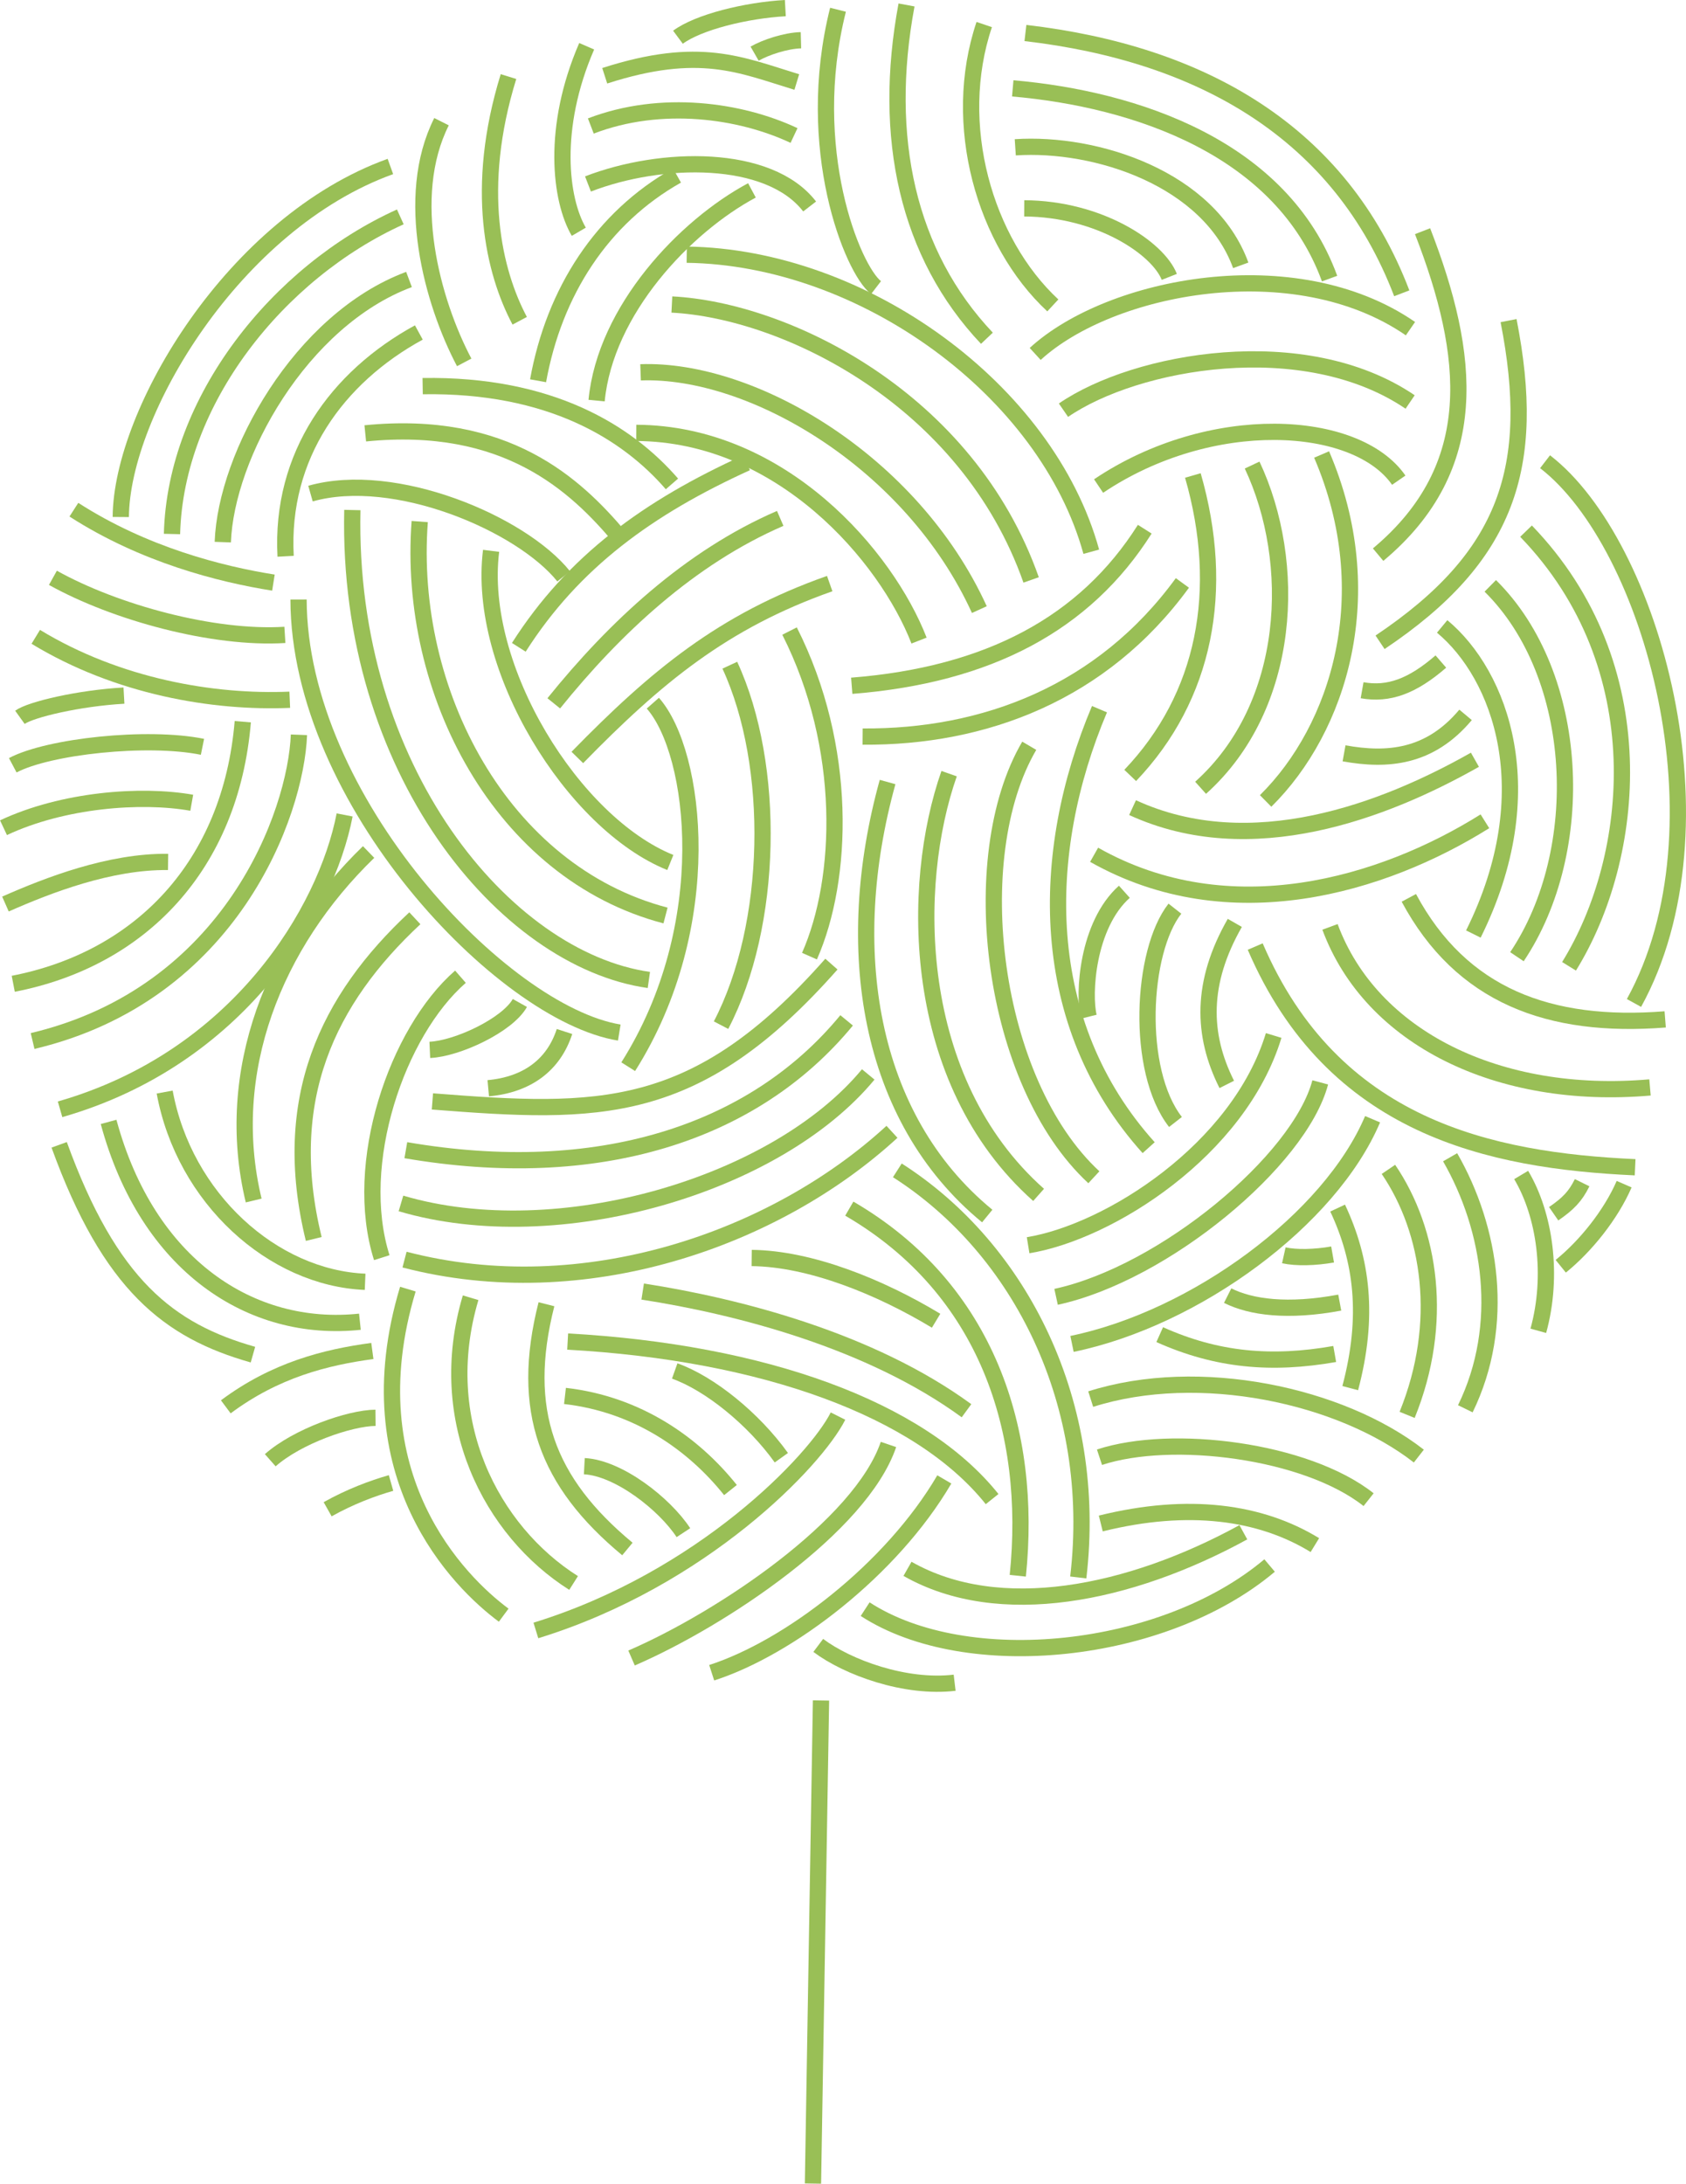 <?xml version="1.0" encoding="UTF-8"?>
<svg id="_レイヤー_1" data-name="レイヤー 1" xmlns="http://www.w3.org/2000/svg" viewBox="0 0 207.43 268.63">
  <defs>
    <style>
      .cls-1 {
        fill: none;
        stroke: #99bf56;
        stroke-miterlimit: 10;
        stroke-width: 2px;
      }
    </style>
  </defs>
  <line class="cls-1" x1="100.02" y1="268.61" x2="101.01" y2="209.18"/>
  <path class="cls-1" d="M50.18,158.58c-6.92,22.94,6.33,36.07,11.79,40.11"/>
  <path class="cls-1" d="M57.9,159.64c-4.51,15.14,2.56,28.7,12.67,35.09"/>
  <path class="cls-1" d="M67.23,160.44c-3.32,13.05.05,21.9,9.96,30.11"/>
  <path class="cls-1" d="M96.13,179.32c-3.44-4.8-8.82-9.14-13.12-10.67"/>
  <path class="cls-1" d="M89.87,183.3c-4.54-5.69-11.42-10.56-20.36-11.58"/>
  <path class="cls-1" d="M84.08,188.54c-2.31-3.52-7.95-7.95-12.19-8.18"/>
  <path class="cls-1" d="M48.11,182.43c-2.26.64-5.08,1.7-7.8,3.23"/>
  <path class="cls-1" d="M46.2,174.41c-3.19.03-9.61,2.27-12.95,5.22"/>
  <path class="cls-1" d="M45.81,166.19c-5.73.77-11.94,2.33-18.03,6.87"/>
  <path class="cls-1" d="M36.73,73.75c.06,24.65,25.08,50.92,39.46,53.27"/>
  <path class="cls-1" d="M43.35,62.74c-.72,31.89,18.76,55.3,36.48,57.81"/>
  <path class="cls-1" d="M51.64,64.16c-1.58,20.92,10.04,43.17,30.24,48.46"/>
  <path class="cls-1" d="M60.42,67.76c-1.8,14.44,10.13,33.53,22.05,38.34"/>
  <path class="cls-1" d="M15.25,85.57c-5.51.31-11.45,1.7-12.8,2.67"/>
  <path class="cls-1" d="M24.91,91.87c-6.76-1.38-18.95-.06-23.34,2.27"/>
  <path class="cls-1" d="M23.59,98.75c-6.26-1.11-15.86-.36-23.16,3.07"/>
  <path class="cls-1" d="M20.68,106.03c-7.16-.09-14.78,2.87-20.01,5.18"/>
  <path class="cls-1" d="M7.39,136.46c21.95-6.29,32.73-24.45,35.01-36.21"/>
  <path class="cls-1" d="M4.01,128.06c24.45-5.8,32.39-28.02,32.77-37.67"/>
  <path class="cls-1" d="M1.63,121.02c15.61-3.03,26.75-14.49,28.24-32.24"/>
  <path class="cls-1" d="M134.26,67.87c-5.48-19.88-28.05-36.25-49.77-36.54"/>
  <path class="cls-1" d="M126.86,71.34c-7.84-22.28-30.18-33.16-44.2-33.88"/>
  <path class="cls-1" d="M120.49,74.99c-8.28-18.16-27.94-29.69-41.68-29.19"/>
  <path class="cls-1" d="M113.07,78.8c-4.01-10.34-16.89-25.46-34.79-25.55"/>
  <path class="cls-1" d="M172.46,36.08c-7.56-19.79-24.59-29.49-46.3-32.02"/>
  <path class="cls-1" d="M163.58,34.27c-5.87-16.08-23.87-22.08-38.98-23.4"/>
  <path class="cls-1" d="M152.65,32.64c-3.89-10.68-17.8-15.18-27.74-14.52"/>
  <path class="cls-1" d="M143.86,34.06c-1.4-3.55-8.62-8.38-17.85-8.43"/>
  <path class="cls-1" d="M189.26,163.71c1.88-6.82.8-14.28-2.11-19.17"/>
  <path class="cls-1" d="M180.28,173.3c5.04-10.32,3.18-22.16-1.87-30.94"/>
  <path class="cls-1" d="M173.12,174.05c4.6-11.33,2.87-22.6-2.3-30.2"/>
  <path class="cls-1" d="M166.12,170.76c2.35-8.86,1.45-15.76-1.55-22.15"/>
  <path class="cls-1" d="M63.83,79.63c6.71-10.54,15.97-17.22,28.02-22.7"/>
  <path class="cls-1" d="M68.13,86.52c7.49-9.29,16.74-17.94,27.86-22.75"/>
  <path class="cls-1" d="M71.03,93.18c9.71-9.94,17.93-16.77,31.05-21.39"/>
  <path class="cls-1" d="M57.11,44.58c-3.91-7.4-7.48-20.3-2.79-29.61"/>
  <path class="cls-1" d="M63.94,39.46c-3.19-6-5.64-16.27-1.38-30.04"/>
  <path class="cls-1" d="M71.21,28.51c-2.3-3.93-3.39-12.77.97-22.82"/>
  <path class="cls-1" d="M35.65,86.08c-9.41.4-21.19-1.62-31.25-7.74"/>
  <path class="cls-1" d="M35.05,78.1c-8.79.55-20.88-2.75-28.54-7.02"/>
  <path class="cls-1" d="M33.64,71.67c-6.5-1.03-15.93-3.42-24.55-8.97"/>
  <path class="cls-1" d="M92.48,154.75c7.22.08,15.78,3.55,22.69,7.72"/>
  <path class="cls-1" d="M79.07,158.88c11.8,1.83,28.03,6.03,39.84,14.66"/>
  <path class="cls-1" d="M69.84,165.03c24.05,1.34,43.32,8.24,52.22,19.38"/>
  <path class="cls-1" d="M116.18,181.99c-6.51,11.12-19.17,20.74-28.62,23.78"/>
  <path class="cls-1" d="M109.31,177.69c-3.42,10.03-20.49,21.46-31.61,26.27"/>
  <path class="cls-1" d="M103.1,174.2c-2.75,5.47-16.7,20.07-37.17,26.37"/>
  <path class="cls-1" d="M97.14,77.63c7.22,14.28,6.64,30.51,2.45,39.99"/>
  <path class="cls-1" d="M89.79,81.83c5.71,12.33,5.35,31.97-1.08,44.28"/>
  <path class="cls-1" d="M80.32,86.5c5.38,6.1,7.96,27.35-3.03,44.72"/>
  <path class="cls-1" d="M31.21,147.68c-3.82-15.84,2.55-31.65,14.14-42.87"/>
  <path class="cls-1" d="M38.6,152.41c-4.21-17.19,1.73-29.47,12.44-39.45"/>
  <path class="cls-1" d="M46.97,154.71c-3.66-11.56,1.87-27.75,9.68-34.56"/>
  <path class="cls-1" d="M52,47.5c15.7-.25,25.18,5.69,30.67,12.03"/>
  <path class="cls-1" d="M44.94,53.31c17.29-1.73,25.85,6.3,31.33,12.81"/>
  <path class="cls-1" d="M38.2,60.72c10.37-2.94,25.95,3.69,31.15,10.18"/>
  <path class="cls-1" d="M162.6,55.91c7.36,17.14,2.12,33.73-6.89,42.62"/>
  <path class="cls-1" d="M154.05,57.21c5.62,11.93,4.91,29.61-6.34,39.7"/>
  <path class="cls-1" d="M146.76,58.49c4.07,14.13,1.5,27.24-7.71,36.9"/>
  <path class="cls-1" d="M201.17,143.59c-17.85-.82-37.17-4.89-46.74-27.15"/>
  <path class="cls-1" d="M203,133.77c-18.62,1.62-34.31-6.08-39.37-19.75"/>
  <path class="cls-1" d="M204.87,125.4c-14.26,1.12-25.08-2.91-31.54-14.95"/>
  <path class="cls-1" d="M168.87,137.68c-5.23,12.33-21.75,24.49-36.98,27.64"/>
  <path class="cls-1" d="M162.43,133.15c-2.55,9.62-19.2,23.49-32.5,26.38"/>
  <path class="cls-1" d="M156.7,127.38c-4.28,14.06-20.23,24.17-30.21,25.8"/>
  <path class="cls-1" d="M134.19,172.11c13.34-4.24,30.77-.48,40.37,7.01"/>
  <path class="cls-1" d="M135.27,179.26c8.89-2.93,25.43-.85,33.11,5.22"/>
  <path class="cls-1" d="M135.43,187.41c10.84-2.68,19.68-1.42,26.34,2.66"/>
  <path class="cls-1" d="M127.36,43.54c9.21-8.44,31.94-12.92,46.17-3.11"/>
  <path class="cls-1" d="M130.84,50.46c8.9-6.12,29.62-9.85,42.65-1.01"/>
  <path class="cls-1" d="M135.16,59.79c13.8-9.27,31.7-8.27,36.93-.72"/>
  <path class="cls-1" d="M107.78,35.38c-2.88-2.21-8.97-17.12-4.68-34.18"/>
  <path class="cls-1" d="M121.42,41.61c-9.75-10.31-12.93-24.69-9.89-41"/>
  <path class="cls-1" d="M129.53,37.57c-8.4-7.8-12.58-22.27-8.44-34.55"/>
  <path class="cls-1" d="M140.84,65.1c-7.34,11.61-19.22,17.93-36.05,19.26"/>
  <path class="cls-1" d="M145.47,71.71c-9.87,13.54-24.38,19.01-39.34,18.9"/>
  <path class="cls-1" d="M73.4,49.28c1.08-11.16,10.89-21.46,19.11-25.86"/>
  <path class="cls-1" d="M66.2,46.84c1.98-10.97,7.87-20.05,17.09-25.25"/>
  <path class="cls-1" d="M92.84,6.6c1.36-.78,3.83-1.6,5.7-1.65"/>
  <path class="cls-1" d="M83.41,4.58c2.49-1.85,8.35-3.31,13.21-3.58"/>
  <path class="cls-1" d="M72.34,22.63c9.02-3.49,22.26-3.73,27.27,2.77"/>
  <path class="cls-1" d="M74.4,9.32c11.68-3.76,16.73-1.33,23.63.77"/>
  <path class="cls-1" d="M72.69,15.5c8.68-3.33,18.41-1.93,25,1.17"/>
  <path class="cls-1" d="M44.92,157.68c-11.34-.47-22.25-10.25-24.66-23.34"/>
  <path class="cls-1" d="M44.28,162.59c-13.39,1.42-26.14-6.91-30.92-24.58"/>
  <path class="cls-1" d="M31.12,166.64c-10.31-2.92-17.58-8.54-23.84-25.81"/>
  <path class="cls-1" d="M102.29,118.6c-16.68,18.89-28.58,18.5-49.09,16.89"/>
  <path class="cls-1" d="M104.16,125.52c-11.49,13.97-30.73,20.01-54.23,15.97"/>
  <path class="cls-1" d="M106.82,132.17c-11.25,13.62-38.15,21.59-57.49,15.87"/>
  <path class="cls-1" d="M109.74,139.23c-14.4,13.24-37.98,21.46-59.97,15.72"/>
  <path class="cls-1" d="M35.14,68.43c-.67-12.43,6.36-22.05,16.39-27.53"/>
  <path class="cls-1" d="M27.41,66.69c.39-10.68,9.55-27.32,22.91-32.31"/>
  <path class="cls-1" d="M21.16,65.69c.42-16.41,13.03-32.2,28.09-39.01"/>
  <path class="cls-1" d="M14.86,63.6c.09-12.9,13.91-36.18,33.17-43.12"/>
  <path class="cls-1" d="M177.43,77.06c7.13,5.92,12.56,20.27,3.84,37.84"/>
  <path class="cls-1" d="M183.35,72.07c11.14,11,12.05,32.56,3.28,45.62"/>
  <path class="cls-1" d="M187.75,65.34c16.01,16.57,13.6,40.1,5.29,53.53"/>
  <path class="cls-1" d="M190.09,56.8c13.13,10.11,22.88,44.89,10.94,66.58"/>
  <path class="cls-1" d="M141.32,141.18c-13.76-15.28-13.55-36.19-6.05-53.94"/>
  <path class="cls-1" d="M134.58,144.82c-12.62-11.68-16.02-39.31-7.95-53.08"/>
  <path class="cls-1" d="M127.78,146.99c-15.83-14.07-15.81-38.17-11.01-51.82"/>
  <path class="cls-1" d="M121.46,149.59c-14.77-12.12-17.91-33.02-12.26-53.39"/>
  <path class="cls-1" d="M104.49,148.68c17,9.89,22.56,27.44,20.73,45.16"/>
  <path class="cls-1" d="M110.4,143.97c15.22,9.72,24.77,28.78,22.26,50.08"/>
  <path class="cls-1" d="M152.97,188.49c-13.99,7.66-30.04,10.92-41.32,4.5"/>
  <path class="cls-1" d="M156.2,192.58c-13.09,11.03-37.29,13.48-49.76,5.37"/>
  <path class="cls-1" d="M117.45,207c-6.08.72-13.17-1.88-16.78-4.59"/>
  <path class="cls-1" d="M181.46,93.46c-11.08,6.28-27.55,12.59-42.12,5.89"/>
  <path class="cls-1" d="M182.69,101.03c-12.56,7.87-31.42,13.54-48.08,4.12"/>
  <path class="cls-1" d="M194.65,145.49c-.84,1.7-1.72,2.59-3.5,3.82"/>
  <path class="cls-1" d="M199.82,145.67c-1.63,3.75-4.72,7.61-7.8,10.1"/>
  <path class="cls-1" d="M164.21,166.56c-7.78,1.37-14.51.77-21.53-2.38"/>
  <path class="cls-1" d="M164.83,160.24c-6.39,1.19-10.93.58-13.79-.86"/>
  <path class="cls-1" d="M163.95,154.32c-2.16.38-4.47.44-6,.1"/>
  <path class="cls-1" d="M150.93,133.4c-3.07-6.1-3.21-12.53.99-19.87"/>
  <path class="cls-1" d="M144.62,138.02c-4.94-6.33-4.2-20.99-.07-26.24"/>
  <path class="cls-1" d="M175.02,28.44c5.9,15.21,7.46,28.99-5.47,39.79"/>
  <path class="cls-1" d="M185.6,39.44c3.53,17.99-.1,29.05-15.81,39.57"/>
  <path class="cls-1" d="M167.58,84.91c3.28.58,6.18-.49,9.69-3.53"/>
  <path class="cls-1" d="M165.36,92.67c5.31.96,10.53.55,14.95-4.73"/>
  <path class="cls-1" d="M52.88,129.15c3.38-.15,9.55-3.04,11.08-5.77"/>
  <path class="cls-1" d="M60.07,133.87c4.83-.44,8.06-2.9,9.38-6.98"/>
  <path class="cls-1" d="M138.33,109.7c-4.58,4.1-5.07,12.61-4.38,15.37"/>
</svg>